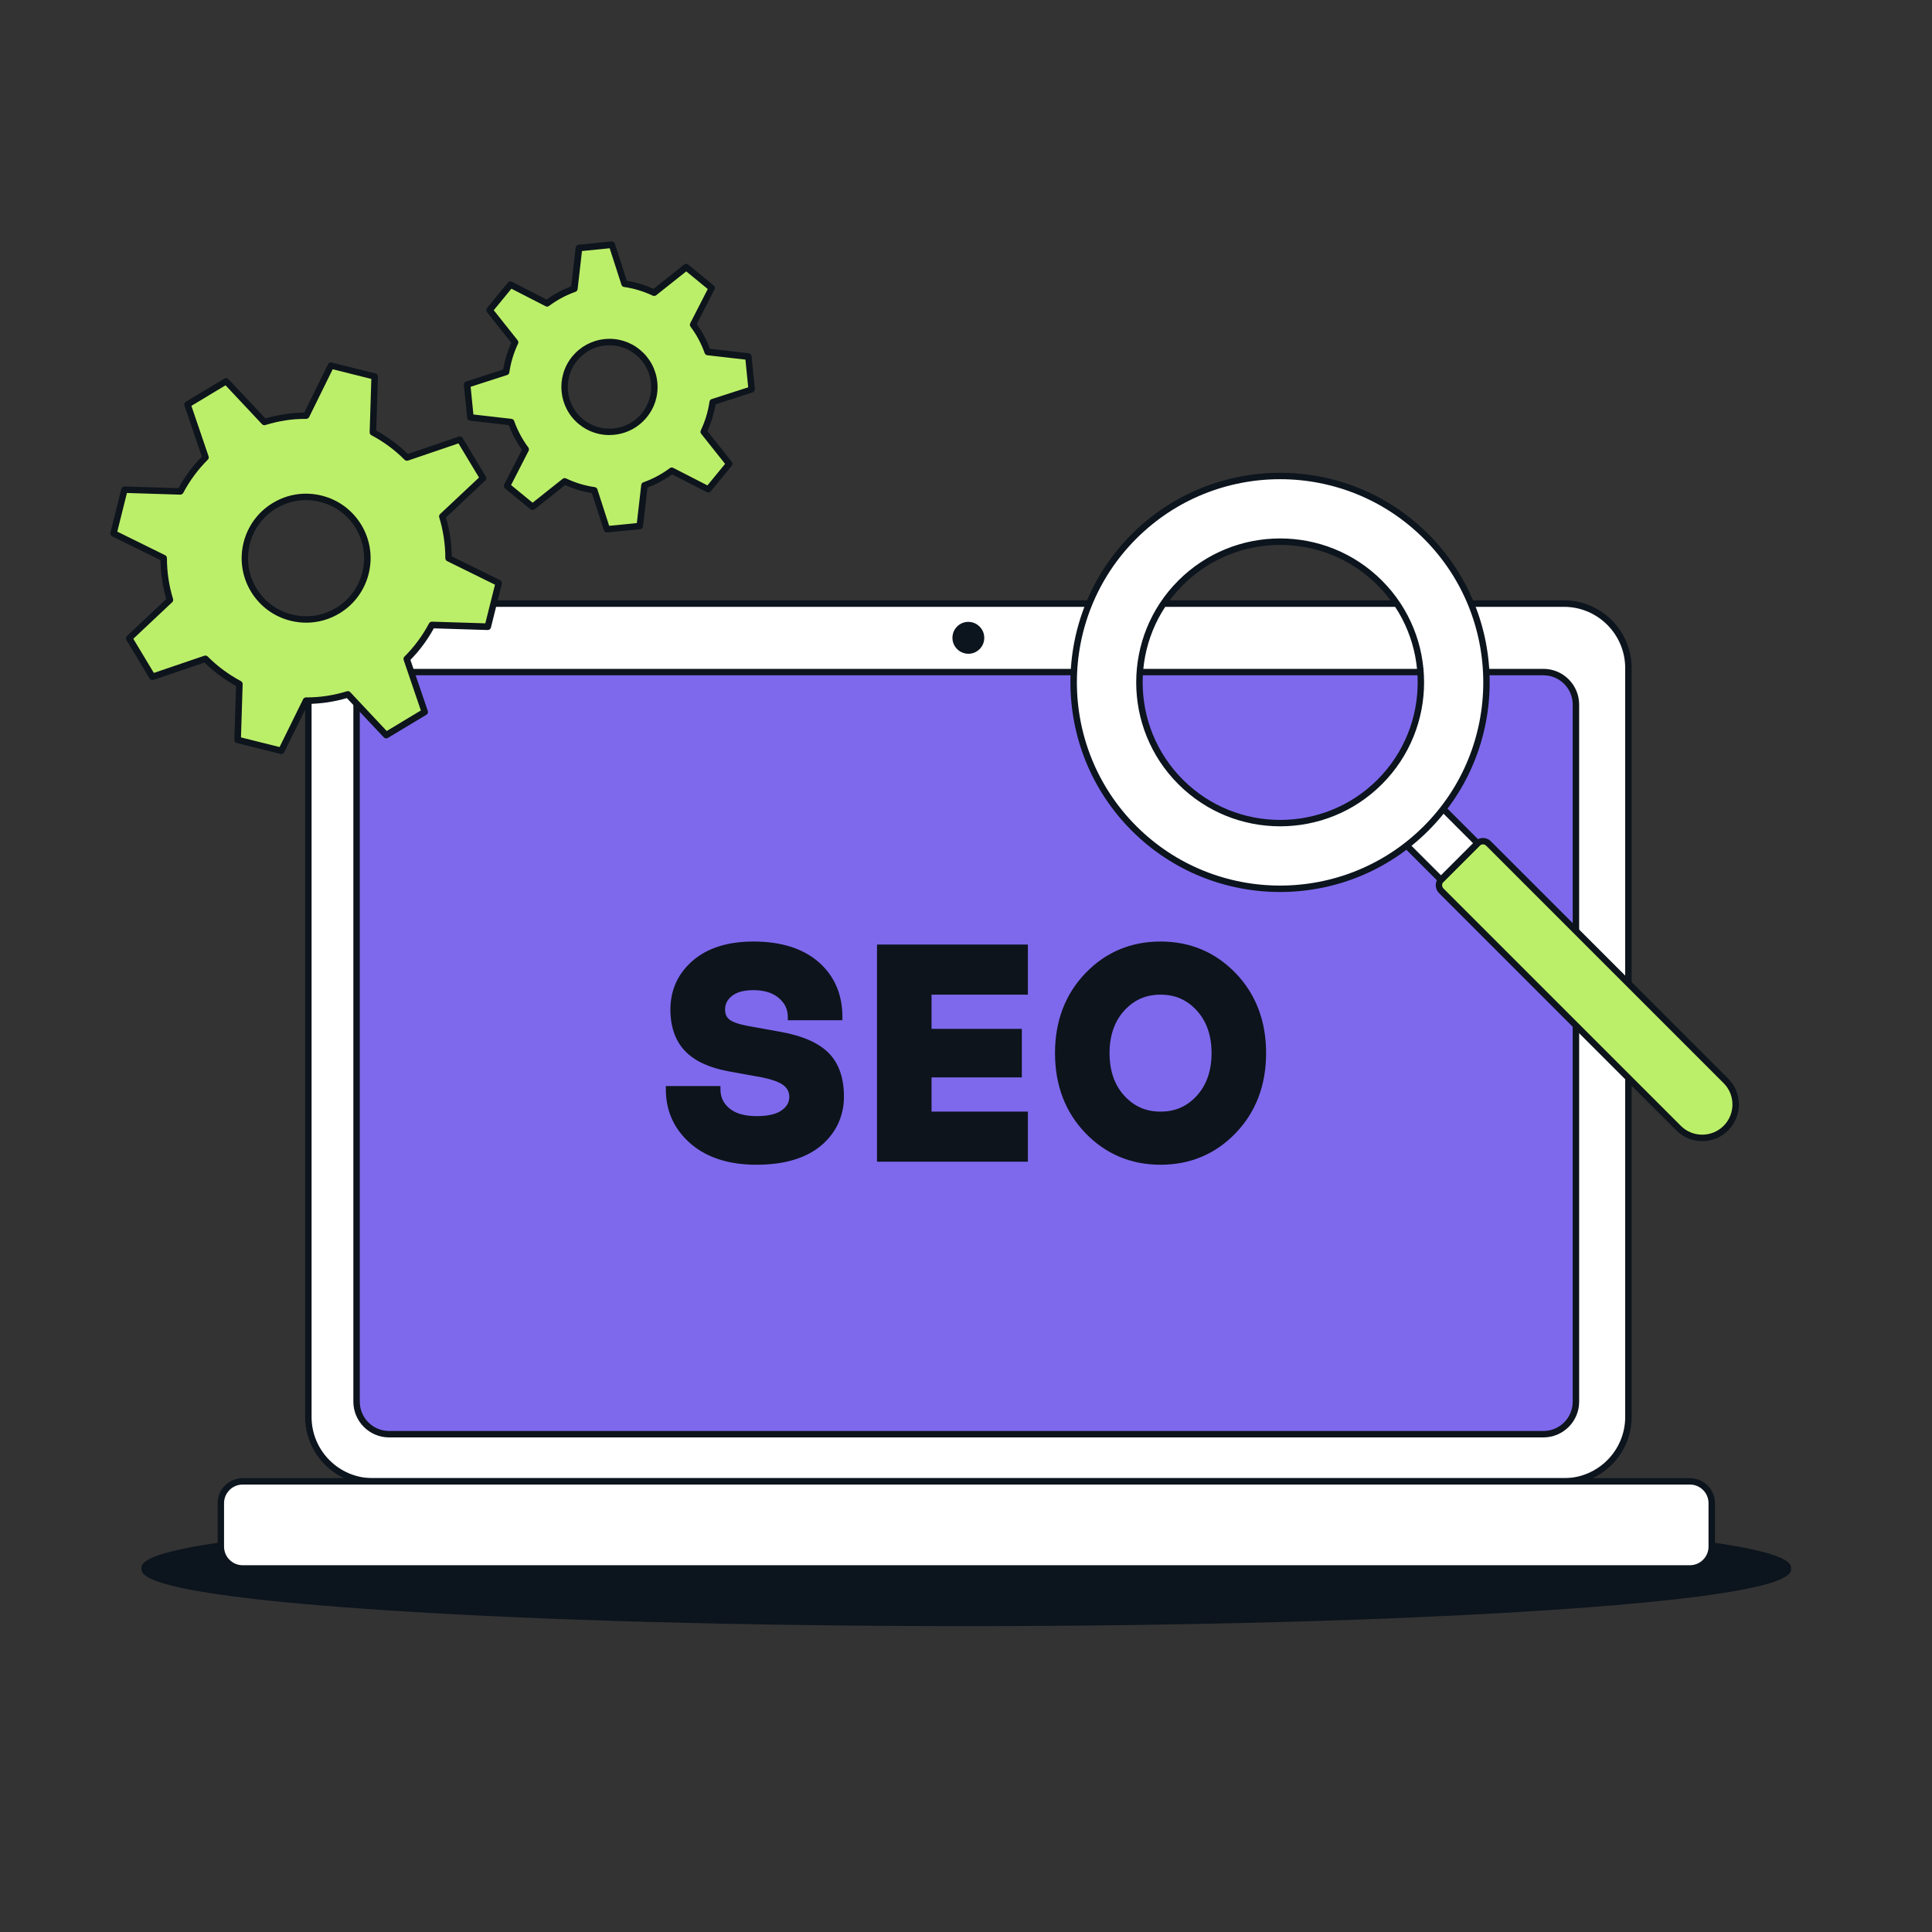 <?xml version="1.0" encoding="UTF-8"?> <svg xmlns="http://www.w3.org/2000/svg" id="Layer_1" viewBox="0 0 300 300"><rect x="0" y="0" width="300" height="300" fill="#333333" stroke="none"/><defs><style>.cls-1{fill:#bcef69;}.cls-2{fill:#0d141c;}.cls-3{fill:#fff;}.cls-4{fill:#7e69ed;}.cls-5{fill:#0c141d;}</style></defs><ellipse class="cls-5" cx="150.04" cy="243.56" rx="127.58" ry="8.44"></ellipse><path class="cls-5" d="M150.04,252.5c-34.09,0-66.14-.88-90.25-2.47-37.83-2.5-37.83-5.49-37.83-6.47s0-3.97,37.83-6.47c24.11-1.6,56.16-2.47,90.25-2.47s66.14.88,90.25,2.47c37.83,2.5,37.83,5.49,37.83,6.47s0,3.97-37.83,6.47c-24.11,1.6-56.16,2.47-90.25,2.47ZM150.04,235.61c-81.83,0-127.08,4.7-127.08,7.94s45.25,7.94,127.08,7.94,127.08-4.7,127.08-7.94-45.25-7.94-127.08-7.94Z"></path><rect class="cls-3" x="47.89" y="93.73" width="204.97" height="136.29" rx="10.01" ry="10.01"></rect><path class="cls-5" d="M242.85,230.52H57.89c-5.79,0-10.51-4.71-10.51-10.51v-116.28c0-5.79,4.71-10.51,10.51-10.51h184.96c5.79,0,10.51,4.71,10.51,10.51v116.28c0,5.79-4.71,10.51-10.51,10.51ZM57.89,94.23c-5.24,0-9.51,4.26-9.51,9.51v116.28c0,5.24,4.26,9.51,9.51,9.51h184.96c5.24,0,9.51-4.26,9.51-9.51v-116.28c0-5.24-4.26-9.51-9.51-9.51H57.89Z"></path><circle class="cls-5" cx="150.37" cy="99.04" r="1.97"></circle><path class="cls-5" d="M150.37,101.51c-.05,0-.11,0-.16,0-1.36-.09-2.4-1.27-2.31-2.63.04-.66.34-1.26.83-1.7.5-.44,1.13-.65,1.79-.61,1.36.09,2.4,1.27,2.31,2.63h0c-.08,1.31-1.17,2.32-2.47,2.32ZM150.37,97.57c-.36,0-.7.13-.97.37-.3.26-.47.62-.5,1.01-.05.81.57,1.51,1.38,1.56.82.06,1.51-.57,1.56-1.38.05-.81-.57-1.51-1.38-1.56-.03,0-.06,0-.1,0ZM152.34,99.17h0,0Z"></path><rect class="cls-4" x="55.37" y="104.36" width="189.34" height="118.35" rx="5.05" ry="5.05"></rect><path class="cls-2" d="M239.66,223.2H60.42c-3.06,0-5.55-2.49-5.55-5.55v-108.24c0-3.06,2.49-5.55,5.55-5.55h179.24c3.06,0,5.55,2.49,5.55,5.55v108.24c0,3.06-2.49,5.55-5.55,5.55ZM60.42,104.86c-2.51,0-4.55,2.04-4.55,4.55v108.24c0,2.51,2.04,4.55,4.55,4.55h179.24c2.51,0,4.55-2.04,4.55-4.55v-108.24c0-2.51-2.04-4.55-4.55-4.55H60.42Z"></path><rect class="cls-3" x="34.29" y="230.02" width="231.51" height="13.54" rx="3.39" ry="3.39"></rect><path class="cls-5" d="M262.41,244.06H37.68c-2.15,0-3.89-1.75-3.89-3.89v-6.75c0-2.15,1.75-3.89,3.89-3.89h224.73c2.15,0,3.89,1.75,3.89,3.89v6.75c0,2.15-1.75,3.89-3.89,3.89ZM37.68,230.52c-1.59,0-2.89,1.3-2.89,2.89v6.75c0,1.59,1.3,2.89,2.89,2.89h224.73c1.59,0,2.89-1.3,2.89-2.89v-6.75c0-1.59-1.3-2.89-2.89-2.89H37.68Z"></path><path class="cls-1" d="M267.99,167.83l-36.86-36.86c-.48-.48-1.25-.48-1.73,0l-5.62,5.62c-.48.48-.48,1.25,0,1.73l36.86,36.86c2.03,2.03,5.31,2.03,7.34,0h0c2.03-2.03,2.03-5.31,0-7.34Z"></path><path class="cls-2" d="M264.32,177.2c-1.52,0-2.95-.59-4.02-1.67l-36.86-36.86c-.67-.67-.67-1.76,0-2.43l5.62-5.62c.67-.67,1.76-.67,2.43,0l36.86,36.86c2.22,2.22,2.22,5.83,0,8.05-1.08,1.08-2.5,1.67-4.02,1.67ZM230.27,131.11c-.19,0-.37.08-.51.21l-5.62,5.62c-.14.14-.21.32-.21.51s.07.37.21.51l36.86,36.86c.89.89,2.06,1.37,3.32,1.37s2.43-.49,3.32-1.37c1.83-1.83,1.83-4.81,0-6.63h0l-36.86-36.86c-.14-.14-.32-.21-.51-.21Z"></path><rect class="cls-3" x="218.54" y="124.03" width="8.04" height="11.42" transform="translate(-26.56 195.37) rotate(-45)"></rect><path class="cls-5" d="M223.75,137.12c-.13,0-.26-.05-.35-.15l-8.08-8.08c-.09-.09-.15-.22-.15-.35s.05-.26.15-.35l5.68-5.68c.2-.2.51-.2.71,0l8.08,8.08c.2.2.2.51,0,.71l-5.68,5.68c-.09.09-.22.15-.35.15ZM216.38,128.54l7.37,7.37,4.98-4.98-7.37-7.37-4.98,4.98Z"></path><path class="cls-3" d="M176.1,83.29c-12.52,12.52-12.52,32.82,0,45.35,12.52,12.52,32.82,12.52,45.35,0,12.52-12.52,12.52-32.82,0-45.35-12.52-12.52-32.82-12.52-45.35,0ZM214.23,121.42c-8.54,8.54-22.38,8.54-30.91,0-8.54-8.54-8.54-22.38,0-30.91,8.54-8.54,22.38-8.54,30.91,0,8.54,8.54,8.54,22.38,0,30.91Z"></path><path class="cls-5" d="M198.77,138.51c-8.34,0-16.68-3.17-23.03-9.52-12.7-12.7-12.7-33.36,0-46.05,12.7-12.7,33.36-12.7,46.05,0,12.7,12.7,12.7,33.36,0,46.05-6.35,6.35-14.69,9.52-23.03,9.52ZM198.77,74.41c-8.08,0-16.17,3.08-22.32,9.23-12.31,12.31-12.31,32.33,0,44.64,12.31,12.31,32.33,12.31,44.64,0,12.31-12.31,12.31-32.33,0-44.64-6.15-6.15-14.24-9.23-22.32-9.23ZM198.78,128.31c-5.73,0-11.45-2.18-15.81-6.54-8.72-8.72-8.72-22.9,0-31.62,8.72-8.72,22.9-8.72,31.62,0,8.72,8.72,8.72,22.9,0,31.62h0c-4.36,4.36-10.08,6.54-15.81,6.54ZM198.78,84.61c-5.47,0-10.94,2.08-15.1,6.25-8.33,8.33-8.33,21.88,0,30.21,8.33,8.33,21.88,8.33,30.21,0,8.33-8.33,8.33-21.88,0-30.21-4.16-4.16-9.63-6.25-15.1-6.25ZM214.23,121.42h0,0Z"></path><path class="cls-1" d="M75,74.25l-3.6-5.99-8.22,2.8c-1.58-1.58-3.36-2.89-5.28-3.91l.27-8.68-6.79-1.69-3.84,7.79c-2.17,0-4.36.32-6.49.97l-5.95-6.33-5.99,3.6,2.8,8.22c-1.58,1.58-2.89,3.36-3.91,5.28l-8.68-.27-1.69,6.79,7.79,3.84c0,2.17.32,4.36.97,6.49l-6.33,5.95,3.6,5.99,8.22-2.8c1.58,1.58,3.36,2.89,5.28,3.91l-.27,8.68,6.79,1.69,3.84-7.79c2.17,0,4.36-.32,6.49-.97l5.95,6.33,5.99-3.6-2.8-8.22c1.58-1.58,2.89-3.36,3.91-5.28l8.68.27,1.69-6.79-7.79-3.84c0-2.17-.32-4.36-.97-6.49l6.33-5.95ZM52.43,94.83c-4.5,2.71-10.35,1.25-13.06-3.25s-1.25-10.35,3.25-13.06c4.5-2.71,10.35-1.25,13.06,3.25,2.71,4.5,1.25,10.35-3.25,13.06Z"></path><path class="cls-2" d="M43.68,117.08s-.08,0-.12-.01l-6.79-1.69c-.23-.06-.39-.27-.38-.5l.26-8.37c-1.79-.98-3.44-2.2-4.9-3.63l-7.93,2.7c-.22.07-.47-.01-.59-.22l-3.6-5.99c-.12-.2-.09-.46.09-.62l6.1-5.74c-.57-1.96-.88-3.99-.9-6.03l-7.51-3.7c-.21-.1-.32-.34-.26-.57l1.69-6.79c.06-.23.25-.37.5-.38l8.37.26c.98-1.79,2.2-3.44,3.63-4.9l-2.7-7.93c-.08-.22.01-.47.22-.59l5.99-3.6c.2-.12.46-.09.62.09l5.74,6.1c1.96-.57,3.99-.88,6.03-.9l3.7-7.51c.1-.21.34-.32.57-.26l6.79,1.69c.23.06.39.27.38.5l-.26,8.37c1.79.98,3.44,2.2,4.9,3.63l7.93-2.7c.22-.07.47.01.59.22l3.6,5.99c.12.2.09.46-.09.62l-6.1,5.74c.57,1.96.88,3.99.9,6.03l7.51,3.7c.21.1.32.34.26.57l-1.69,6.79c-.06.23-.24.38-.5.38l-8.37-.26c-.98,1.79-2.2,3.44-3.63,4.9l2.7,7.93c.08.22-.01.47-.22.59l-5.99,3.6c-.2.12-.46.08-.62-.09l-5.74-6.1c-1.96.57-3.99.88-6.03.9l-3.7,7.51c-.09.17-.26.28-.45.28ZM37.41,114.5l6,1.5,3.66-7.43c.08-.17.26-.28.45-.28h0c2.18.02,4.29-.32,6.35-.95.18-.06.38,0,.51.13l5.67,6.04,5.3-3.19-2.67-7.84c-.06-.18-.02-.38.12-.52,1.53-1.52,2.81-3.26,3.82-5.16.09-.17.26-.27.46-.27l8.28.26,1.5-6-7.43-3.66c-.17-.08-.28-.26-.28-.45,0-2.15-.32-4.29-.95-6.35-.06-.18,0-.38.14-.51l6.04-5.67-3.19-5.3-7.84,2.67c-.18.06-.38.01-.52-.12-1.52-1.53-3.26-2.81-5.16-3.82-.17-.09-.27-.27-.27-.46l.26-8.28-6-1.5-3.66,7.43c-.08.17-.28.26-.45.28-2.12-.04-4.29.32-6.35.95-.18.06-.38,0-.51-.13l-5.67-6.04-5.3,3.19,2.67,7.84c.06.18.02.38-.12.52-1.53,1.52-2.81,3.26-3.82,5.16-.09.17-.27.26-.46.27l-8.28-.26-1.5,6,7.43,3.66c.17.08.28.26.28.45,0,2.15.32,4.29.95,6.35.06.18,0,.38-.14.51l-6.03,5.67,3.19,5.3,7.84-2.67c.18-.06.38-.01.52.12,1.52,1.53,3.26,2.81,5.16,3.82.17.09.27.27.27.46l-.26,8.28ZM47.55,96.69c-.81,0-1.63-.1-2.44-.3-2.6-.65-4.78-2.27-6.16-4.56-2.84-4.73-1.31-10.9,3.43-13.74,2.29-1.38,4.98-1.78,7.58-1.13,2.6.65,4.78,2.27,6.16,4.56,2.84,4.73,1.31,10.9-3.43,13.74-1.58.95-3.35,1.43-5.14,1.43ZM47.51,77.66c-1.62,0-3.21.44-4.63,1.29-4.26,2.56-5.64,8.11-3.08,12.37,1.24,2.06,3.21,3.52,5.55,4.1,2.34.58,4.76.22,6.82-1.02,4.26-2.56,5.64-8.11,3.08-12.37-1.24-2.06-3.21-3.52-5.55-4.1-.73-.18-1.46-.27-2.2-.27Z"></path><path class="cls-1" d="M109.99,75.99l3.25-3.96-3.96-4.99c.7-1.48,1.17-3.03,1.39-4.61l6.06-1.96-.51-5.1-6.32-.73c-.53-1.5-1.29-2.93-2.27-4.24l2.9-5.67-3.96-3.25-4.99,3.96c-1.48-.7-3.03-1.17-4.61-1.39l-1.95-6.06-5.1.51-.73,6.32c-1.5.53-2.93,1.29-4.24,2.27l-5.67-2.9-3.25,3.96,3.96,4.99c-.7,1.48-1.17,3.03-1.39,4.61l-6.06,1.95.51,5.1,6.32.73c.53,1.5,1.29,2.93,2.27,4.24l-2.9,5.67,3.96,3.25,4.99-3.96c1.48.7,3.03,1.17,4.61,1.39l1.95,6.06,5.1-.51.73-6.32c1.5-.53,2.93-1.29,4.24-2.27l5.67,2.9ZM90.22,65.49c-2.98-2.44-3.41-6.83-.97-9.81s6.83-3.41,9.81-.97c2.98,2.44,3.41,6.83.97,9.81s-6.83,3.41-9.81.97Z"></path><path class="cls-2" d="M94.25,82.69c-.21,0-.41-.14-.48-.35l-1.86-5.76c-1.43-.24-2.83-.66-4.16-1.26l-4.74,3.77c-.18.15-.45.14-.63,0l-3.96-3.25c-.18-.15-.24-.41-.13-.61l2.76-5.39c-.85-1.18-1.54-2.47-2.05-3.83l-6.02-.69c-.23-.03-.42-.21-.44-.45l-.51-5.1c-.02-.23.12-.45.34-.53l5.76-1.86c.24-1.44.66-2.83,1.26-4.16l-3.77-4.75c-.15-.18-.14-.45,0-.63l3.25-3.96c.15-.18.41-.23.61-.13l5.39,2.76c1.18-.85,2.47-1.54,3.83-2.05l.69-6.02c.03-.23.21-.42.45-.44l5.1-.51c.23-.03.45.12.53.34l1.86,5.76c1.43.24,2.83.66,4.16,1.26l4.74-3.77c.19-.15.45-.14.63,0l3.96,3.25c.18.15.24.41.13.61l-2.76,5.39c.85,1.18,1.54,2.47,2.05,3.83l6.02.69c.23.03.42.21.44.45l.51,5.1c.02.23-.12.45-.34.53l-5.76,1.86c-.24,1.43-.66,2.83-1.26,4.16l3.77,4.75c.15.18.14.45,0,.63l-3.25,3.96c-.15.18-.41.23-.61.13l-5.39-2.76c-1.18.85-2.47,1.54-3.83,2.05l-.69,6.02c-.03.23-.21.42-.45.44l-5.1.51s-.03,0-.05,0ZM87.69,74.24c.07,0,.15.02.21.05,1.41.67,2.92,1.13,4.46,1.35.19.03.35.16.4.34l1.83,5.67,4.3-.43.68-5.92c.02-.19.15-.35.33-.41,1.47-.52,2.86-1.27,4.11-2.2.15-.12.36-.13.53-.04l5.31,2.72,2.74-3.34-3.71-4.67c-.12-.15-.14-.35-.06-.53.67-1.42,1.13-2.92,1.35-4.46.03-.19.16-.35.34-.4l5.67-1.83-.43-4.3-5.92-.68c-.19-.02-.35-.15-.41-.33-.52-1.47-1.26-2.86-2.2-4.11-.11-.15-.13-.36-.04-.53l2.72-5.31-3.34-2.74-4.67,3.71c-.15.12-.35.14-.53.06-1.42-.67-2.92-1.13-4.46-1.35-.19-.03-.35-.16-.4-.34l-1.83-5.67-4.3.43-.68,5.92c-.02.19-.15.35-.33.41-1.47.52-2.85,1.26-4.11,2.2-.15.12-.36.13-.53.04l-5.31-2.72-2.74,3.34,3.71,4.67c.12.15.14.35.06.53-.67,1.41-1.13,2.92-1.35,4.46-.03.19-.16.35-.34.4l-5.67,1.83.43,4.3,5.92.68c.19.02.35.15.41.33.52,1.47,1.26,2.85,2.2,4.11.11.15.13.36.04.53l-2.72,5.31,3.34,2.74,4.67-3.71c.09-.07.2-.11.31-.11ZM94.63,67.56c-1.67,0-3.34-.55-4.73-1.69h0c-3.19-2.61-3.65-7.33-1.04-10.52,1.27-1.54,3.06-2.5,5.04-2.7,1.98-.2,3.93.39,5.47,1.66,1.54,1.27,2.5,3.06,2.7,5.04.2,1.99-.39,3.93-1.66,5.47-1.48,1.8-3.62,2.73-5.79,2.73ZM90.53,65.1c2.76,2.26,6.85,1.86,9.11-.9,1.1-1.34,1.61-3.02,1.44-4.74-.17-1.72-1-3.27-2.34-4.37-1.34-1.1-3.02-1.61-4.74-1.44-1.72.17-3.27,1-4.37,2.34-2.26,2.76-1.86,6.85.9,9.11h0Z"></path><path class="cls-2" d="M103.9,169.14h7.48c0,1.37.53,2.49,1.59,3.37,1.06.87,2.55,1.31,4.49,1.31s3.27-.33,4.21-.98c.93-.65,1.4-1.5,1.4-2.52,0-.87-.35-1.59-1.05-2.15s-1.91-1.01-3.62-1.36l-5.14-.94c-2.93-.53-5.1-1.53-6.52-3.01-1.42-1.48-2.13-3.51-2.13-6.1,0-2.9,1.1-5.3,3.3-7.2s5.23-2.85,9.09-2.85c4.21,0,7.48,1.03,9.82,3.08,2.34,2.06,3.51,4.77,3.51,8.13h-7.48c0-1.34-.53-2.45-1.59-3.34-1.06-.89-2.48-1.33-4.25-1.33-1.59,0-2.8.33-3.65,1-.84.67-1.26,1.5-1.26,2.5,0,.84.29,1.49.86,1.94.58.45,1.61.82,3.11,1.1l5.14.94c3.27.59,5.65,1.64,7.13,3.13s2.22,3.65,2.22,6.45-1.14,5.34-3.41,7.22c-2.27,1.89-5.5,2.83-9.67,2.83s-7.48-1.06-9.91-3.18-3.65-4.8-3.65-8.04Z"></path><path class="cls-2" d="M117.45,180.86c-4.28,0-7.72-1.11-10.24-3.3-2.53-2.21-3.82-5.04-3.82-8.42v-.5h8.48v.5c0,1.23.46,2.2,1.41,2.98.96.79,2.36,1.19,4.17,1.19s3.08-.3,3.92-.89c.8-.56,1.19-1.25,1.19-2.11,0-.72-.28-1.29-.86-1.76-.63-.51-1.78-.93-3.41-1.26l-5.13-.93c-3.02-.55-5.31-1.61-6.79-3.16-1.5-1.57-2.27-3.74-2.27-6.45,0-3.03,1.17-5.58,3.47-7.58,2.28-1.97,5.45-2.97,9.42-2.97,4.31,0,7.72,1.08,10.15,3.21,2.44,2.15,3.67,5.01,3.67,8.51v.5h-8.48v-.5c0-1.2-.46-2.16-1.41-2.96-.96-.81-2.28-1.21-3.93-1.21-1.47,0-2.59.3-3.33.9-.72.57-1.07,1.26-1.07,2.11,0,.69.22,1.19.67,1.55.51.4,1.48.74,2.89,1l5.14.93c3.36.61,5.85,1.71,7.39,3.27,1.57,1.59,2.37,3.87,2.37,6.8s-1.21,5.63-3.59,7.61c-2.36,1.95-5.72,2.94-9.99,2.94ZM104.41,169.64c.12,2.89,1.25,5.24,3.46,7.16,2.33,2.03,5.55,3.06,9.58,3.06s7.18-.91,9.35-2.71c2.17-1.8,3.23-4.04,3.23-6.84s-.7-4.71-2.08-6.1c-1.4-1.42-3.71-2.42-6.86-2.99l-5.14-.94c-1.59-.3-2.68-.69-3.33-1.2-.7-.55-1.06-1.33-1.06-2.33,0-1.15.49-2.12,1.45-2.89.93-.74,2.26-1.11,3.96-1.11,1.89,0,3.43.49,4.57,1.45,1.04.87,1.62,1.96,1.75,3.23h6.49c-.11-2.97-1.23-5.41-3.33-7.26-2.23-1.96-5.42-2.96-9.48-2.96-3.72,0-6.67.92-8.76,2.73-2.1,1.82-3.12,4.05-3.12,6.82,0,2.44.67,4.38,1.99,5.75,1.34,1.4,3.44,2.36,6.25,2.87l5.14.93c1.82.37,3.08.84,3.85,1.46.82.66,1.24,1.51,1.24,2.54,0,1.2-.54,2.18-1.62,2.93-1.03.72-2.5,1.07-4.49,1.07s-3.66-.48-4.81-1.42c-1.04-.86-1.63-1.95-1.75-3.25h-6.49Z"></path><path class="cls-2" d="M136.68,179.89v-32.72h22.43v6.78h-14.96v6.31h14.02v6.54h-14.02v6.31h14.96v6.78h-22.43Z"></path><path class="cls-2" d="M159.61,180.39h-23.43v-33.72h23.43v7.78h-14.96v5.31h14.02v7.54h-14.02v5.31h14.96v7.78ZM137.18,179.39h21.43v-5.78h-14.96v-7.31h14.02v-5.54h-14.02v-7.31h14.96v-5.78h-21.43v31.72Z"></path><path class="cls-2" d="M191.52,175.59c-3.05,3.18-6.82,4.77-11.31,4.77s-8.26-1.59-11.31-4.77c-3.05-3.18-4.58-7.2-4.58-12.06s1.53-8.88,4.58-12.06,6.82-4.77,11.31-4.77,8.26,1.59,11.31,4.77c3.05,3.18,4.58,7.2,4.58,12.06s-1.53,8.88-4.58,12.06ZM174.21,170.47c1.6,1.76,3.61,2.64,6.01,2.64s4.4-.88,6.01-2.64,2.41-4.07,2.41-6.94-.8-5.18-2.41-6.94c-1.6-1.76-3.61-2.64-6.01-2.64s-4.4.88-6.01,2.64c-1.6,1.76-2.41,4.08-2.41,6.94s.8,5.18,2.41,6.94Z"></path><path class="cls-2" d="M180.21,180.86c-4.61,0-8.53-1.66-11.67-4.92-3.13-3.26-4.72-7.43-4.72-12.41s1.59-9.15,4.72-12.41c3.14-3.27,7.06-4.92,11.67-4.92s8.53,1.66,11.67,4.92c3.13,3.26,4.72,7.43,4.72,12.41s-1.59,9.15-4.72,12.41h0c-3.14,3.27-7.07,4.92-11.67,4.92ZM180.21,147.2c-4.32,0-8.01,1.55-10.95,4.61-2.95,3.07-4.44,7.01-4.44,11.71s1.49,8.65,4.44,11.71c2.94,3.06,6.63,4.61,10.95,4.61s8.01-1.55,10.95-4.61c2.95-3.07,4.44-7.01,4.44-11.71s-1.49-8.65-4.44-11.71c-2.94-3.06-6.63-4.61-10.95-4.61ZM180.21,173.61c-2.53,0-4.68-.94-6.38-2.8-1.68-1.85-2.54-4.29-2.54-7.28s.85-5.43,2.54-7.28c1.7-1.86,3.84-2.8,6.38-2.8s4.68.94,6.38,2.8c1.68,1.85,2.54,4.3,2.54,7.28s-.85,5.43-2.54,7.28c-1.7,1.86-3.84,2.8-6.38,2.8ZM180.21,154.45c-2.27,0-4.12.81-5.64,2.48-1.51,1.66-2.28,3.88-2.28,6.6s.77,4.95,2.28,6.6c1.52,1.67,3.36,2.48,5.64,2.48s4.12-.81,5.64-2.48c1.51-1.66,2.28-3.88,2.28-6.6s-.77-4.95-2.28-6.6c-1.52-1.67-3.36-2.48-5.64-2.48Z"></path></svg> 